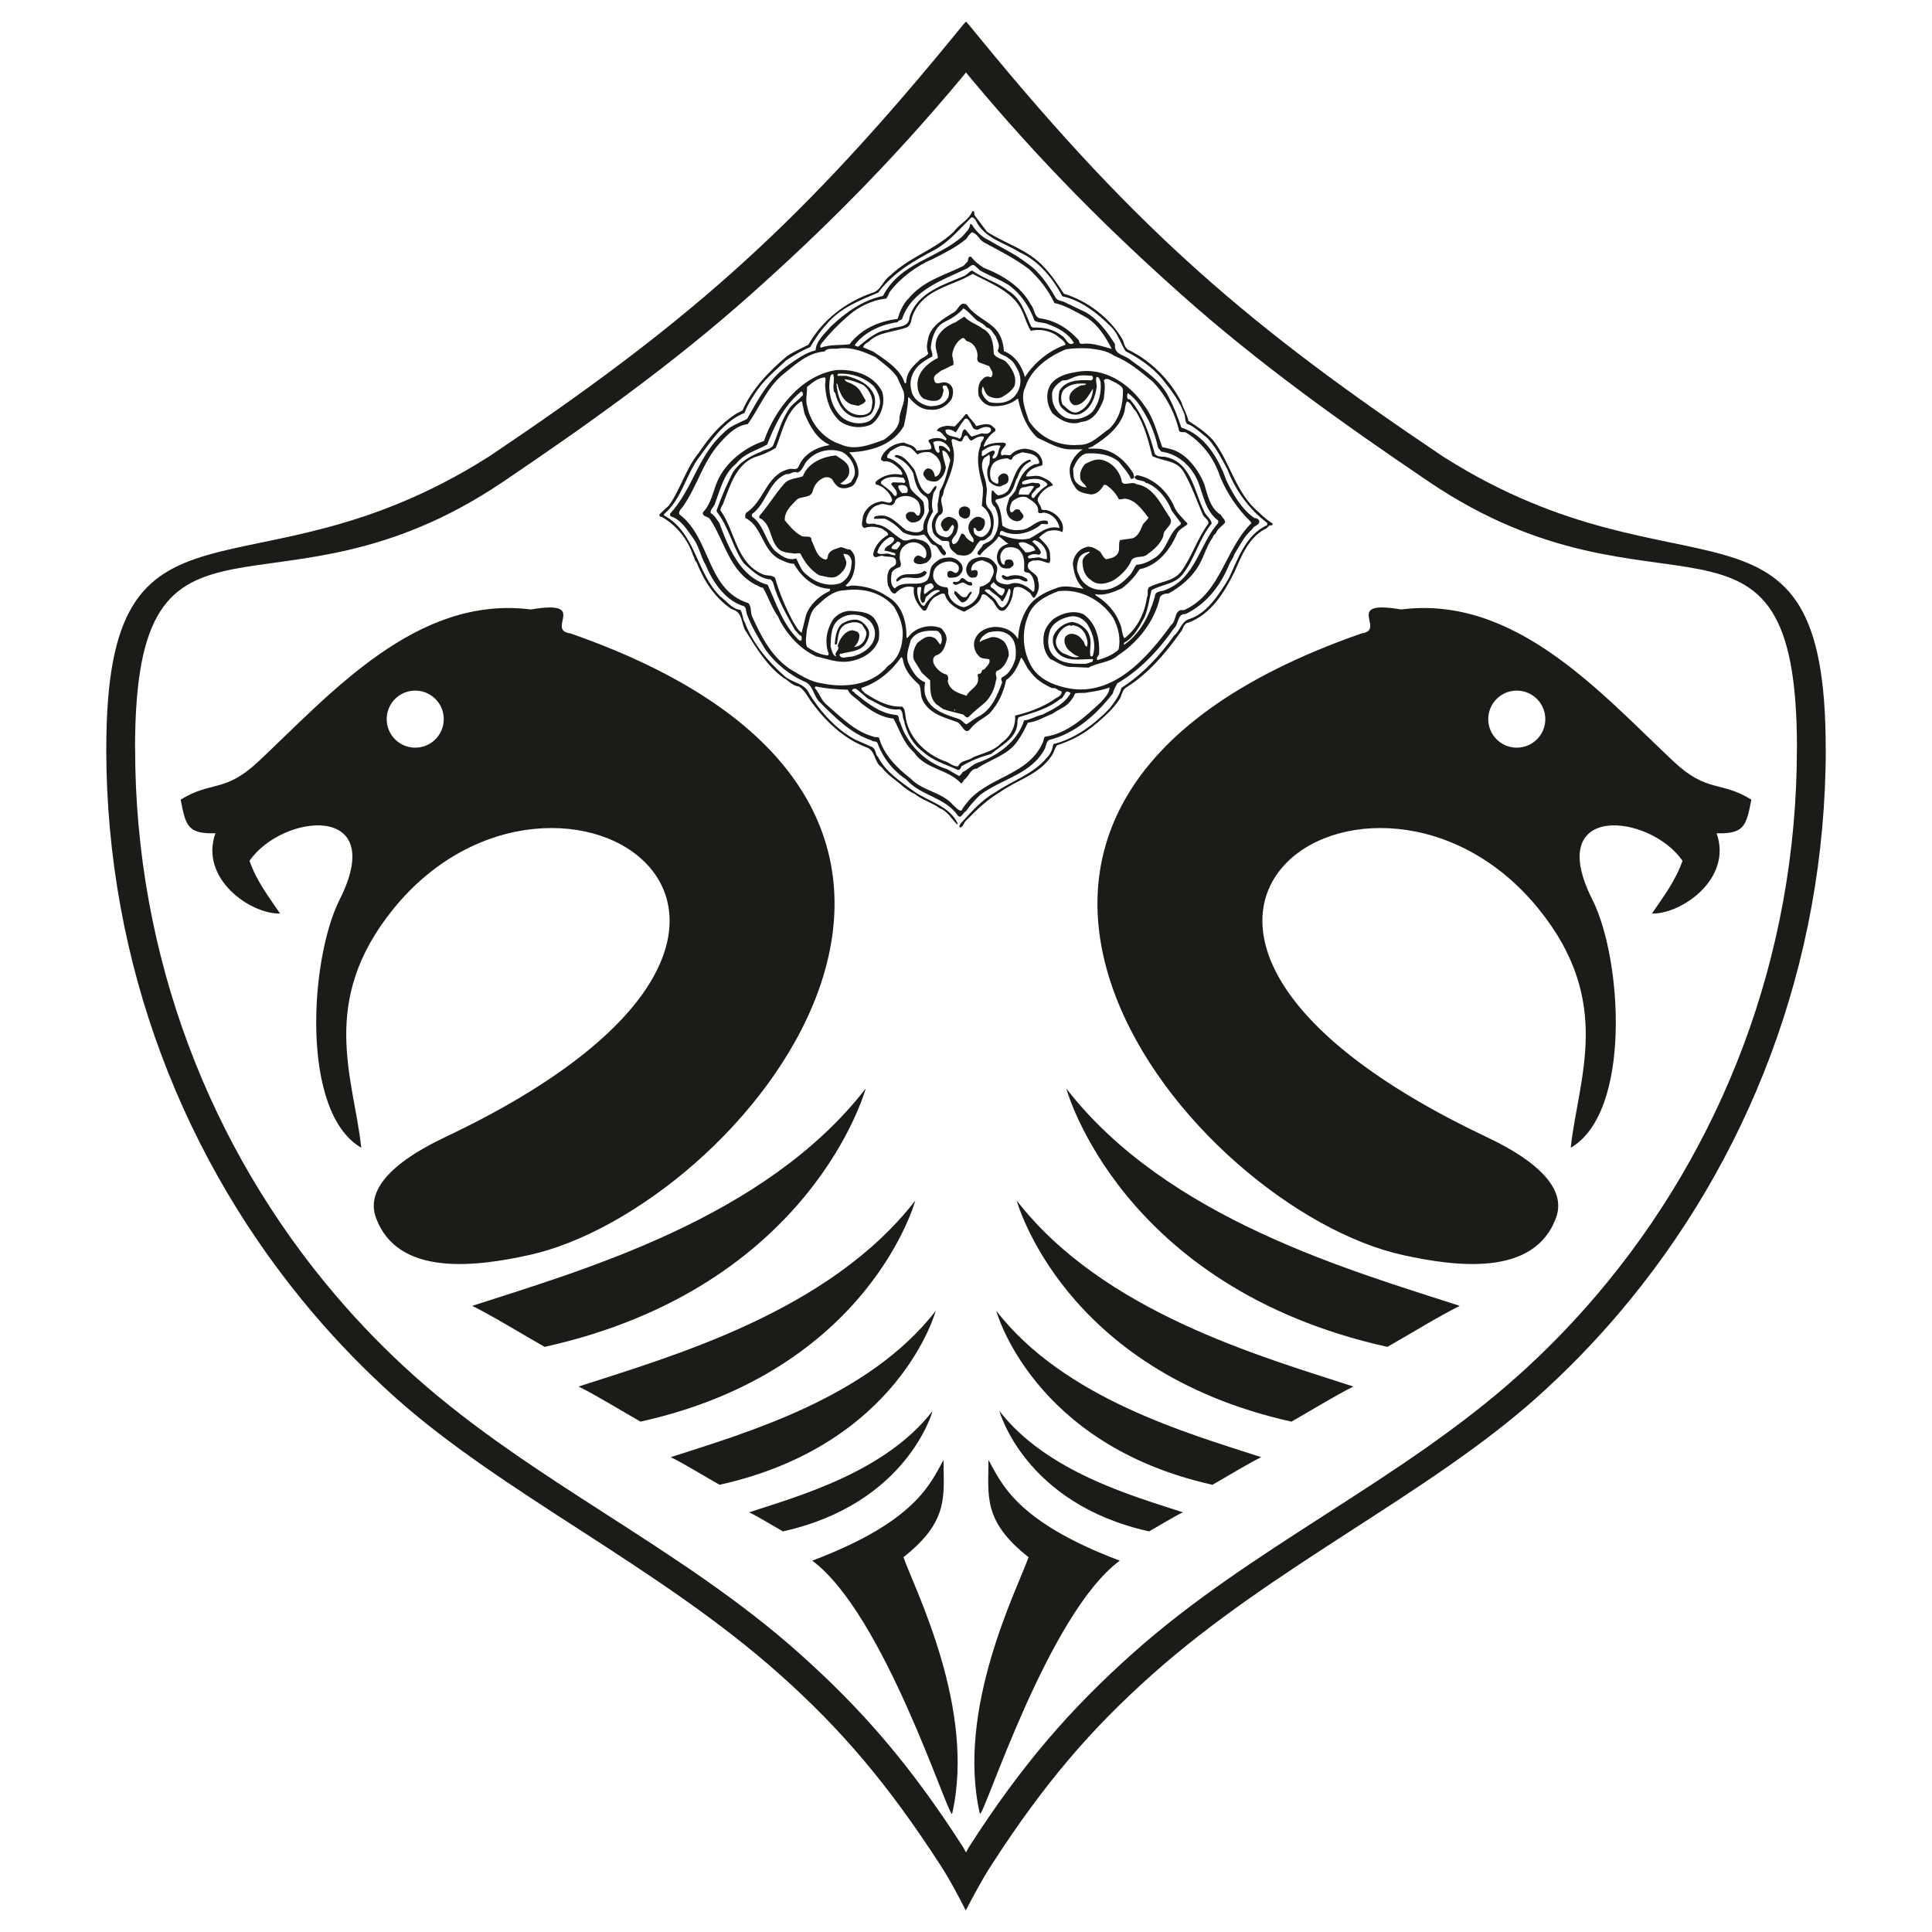 <?xml version="1.0" encoding="UTF-8"?>
<!DOCTYPE svg PUBLIC "-//W3C//DTD SVG 1.1//EN" "http://www.w3.org/Graphics/SVG/1.1/DTD/svg11.dtd">
<!-- Creator: CorelDRAW 2017 -->
<svg xmlns="http://www.w3.org/2000/svg" xml:space="preserve" width="26.594mm" height="26.594mm" version="1.1" style="shape-rendering:geometricPrecision; text-rendering:geometricPrecision; image-rendering:optimizeQuality; fill-rule:evenodd; clip-rule:evenodd"
viewBox="0 0 2824.6 2824.6"
 xmlns:xlink="http://www.w3.org/1999/xlink">
 <defs>
  <style type="text/css">
   <![CDATA[
    .fil0 {fill:none}
    .fil1 {fill:#1C1B17}
   ]]>
  </style>
 </defs>
 <g id="Livello_x0020_1">
  <rect class="fil0" x="31.55" y="31.55" width="2761.51" height="2761.52"/>
  <g id="_2102256791552">
   <path class="fil1" d="M1412.32 31.55l-3.76 4.09 -20.08 24.49c-115.2,140.25 -213.72,245.24 -318.41,338.55 -104.69,93.25 -215.43,174.93 -355.04,268.69l-3.04 1.88c-349.13,220.19 -556.55,17.84 -556.57,424.66l-0.08 0 0 0.11c0,316.12 114.34,605.1 303.17,826.84 36.61,42.96 76.14,83.47 118.34,121.34 158.97,142.46 385.98,247.58 563.84,406.44 88.41,78.94 157.04,158.85 234.57,278.8 13.79,21.35 25.14,42.92 36.69,65.64 11.82,-22.51 23.93,-45.38 37.77,-66.74 77.54,-120 145.79,-198.7 234.23,-277.69 177.88,-158.86 404.89,-263.98 563.84,-406.44 42.2,-37.86 81.75,-78.37 118.31,-121.34 188.87,-221.74 303.2,-510.72 303.2,-826.84l0 -0.11 -0.11 0c0,-406.81 -207.43,-204.47 -556.6,-424.66l-2.97 -1.88c-139.64,-93.75 -250.41,-175.43 -355.04,-268.69 -104.73,-93.31 -203.27,-198.3 -318.44,-338.55l-20.12 -24.49 -3.71 -4.09 0 0zm-3.76 2669.78c-77.71,-121.24 -148.79,-202.71 -239.87,-284 -174.26,-155.64 -390.7,-251.29 -563.81,-406.44 -40.53,-36.31 -78.78,-75.56 -114.39,-117.34 -182.54,-214.3 -292.94,-493.79 -292.94,-799.52l0 -0.11 -0.11 0c0,-405.53 202.13,-162.65 537.75,-389.37 125.56,-84.84 249,-172.88 362.85,-274.4 100.14,-89.23 201.94,-189.01 310.51,-319.59l3.76 -4.73 3.71 4.73c108.58,130.59 210.41,230.36 310.53,319.59 113.83,101.52 237.3,189.56 362.85,274.4 335.62,226.72 537.76,-16.15 537.76,389.37l-0.08 0 0 0.11c0,305.73 -110.44,585.22 -292.94,799.52 -35.63,41.78 -73.86,81.03 -114.39,117.34 -173.09,155.16 -389.58,250.8 -563.86,406.44 -91.05,81.3 -162.18,162.76 -239.87,284l-3.71 6.99 -3.76 -6.99 0 0z"/>
   <path class="fil1" d="M1395.93 1038.68l0 0.51c-1,0 -1,-2.26 0,-2.26 0.5,0 0.5,1.75 0,1.75l0 0zm-126.96 -17.15c14.87,6.55 28.46,18.17 46.61,15.4 5.29,3.27 3.28,11.6 6.04,16.39 3.77,18.16 12.6,34.56 27.7,45.66 14.86,13.63 34.01,18.67 51.14,26.75 3.27,0 4.28,-2.78 5.29,-5.57 13.85,-8.07 27.96,-13.62 43.32,-17.91 14.86,-12.61 35.52,-21.94 38.29,-42.89 0.5,-3.78 -0.5,-8.06 2.26,-10.84 20.66,-6.56 42.57,-12.11 60.2,-26.49 7.05,-1.01 6.04,-16.9 15.37,-8.58 -8.83,15.9 -25.69,23.47 -41.06,31.29 -9.31,2.02 -17.63,7.56 -26.95,8.57 -9.33,30.28 -37.78,50.97 -65.75,61.06 -9.31,2.52 -15.87,10.84 -24.43,14.64 -0.76,2.77 -2.78,3.27 -4.04,5.53 -6.55,-2.26 -12.6,-7.56 -19.14,-10.33 -31.24,-9.34 -58.45,-37.33 -67.76,-68.11 -3.27,-3.29 0,-9.85 -6.04,-10.85 -24.18,-2.26 -42.06,-17.66 -60.2,-31.79 -0.51,-2.77 -5.53,-2.27 -3.78,-5.03 2.77,-2.78 6.04,-1.52 8.06,0.5l14.86 12.61zm-29.46 -13.11c3.27,8.32 13.1,12.61 19.65,19.66 13.6,10.6 28.96,20.95 47.11,22.46 9.31,16.64 14.11,35.33 29.97,49.45 17.12,25.23 48.86,23.71 69.01,45.41 2.27,-0.5 2.77,-4.29 5.05,-5.8 7.05,-5.55 8.06,-15.39 17.88,-15.9 19.9,-13.87 45.6,-19.42 59.7,-40.61 6.04,-8.34 10.59,-17.66 14.87,-26.5 13.58,-1.51 24.17,-8.57 36.02,-13.12 4.54,-3.28 10.07,-6.05 14.86,-8.84 8.32,-4.79 14.35,-11.85 18.13,-20.68 6.05,-1.76 13.1,0 19.15,-1.76 10.32,-1.52 21.41,-3.28 31.24,-7.06 0,8.32 -7.06,14.88 -12.09,20.93 -24.18,22.45 -49.38,46.43 -82.12,50.96 -2.77,2.02 -1.76,6.56 -3.78,9.34 -20.4,45.42 -74.05,48.69 -105.79,81.74 -4.29,5.29 -9.82,10.85 -12.6,16.9 -4.28,1.02 -8.57,-5.06 -12.09,-7.82 -16.89,-19.68 -44.34,-20.18 -62.22,-38.85 -19.89,-15.39 -39.54,-35.06 -46.1,-59.29 -2.77,-2.52 -5.54,-0.51 -8.06,-2.02 -26.95,-7.06 -47.11,-28.01 -67.51,-45.66 -9.31,-7.06 -11.33,-17.41 -18.64,-25.74l1.26 -2.03c16.37,3.29 30.48,4.3 47.11,4.81l0 0zm80.86 -42.15c2.77,14.14 12.59,25.24 23.66,35.08 2.78,6.55 1.52,13.11 3.78,19.67 8.32,21.44 31.25,27.5 49.88,34.06 8.56,1.01 12.6,22.95 21.91,9.34 7.06,-8.84 17.89,-13.88 26.7,-20.95 13.11,-14.13 20.91,-30.77 24.69,-49.2 11.58,-7.82 17.37,-20.44 21.9,-33.05 5.55,6.05 7.05,13.88 12.6,19.68 8.82,12.62 20.16,19.43 32.76,25.24 5.53,-1.52 8.82,4.03 13.84,4.54 1.01,7.56 -8.31,8.84 -12.59,13.12 -17.13,10.84 -35.77,17.66 -55.42,22.45 1.01,15.9 -6.54,30.28 -19.64,39.62 -11.59,12.61 -27.46,15.12 -41.57,21.19 -6.54,5.54 -18.13,4.04 -21.91,13.11 -7.3,1.26 -13.1,-5.79 -20.4,-7.56 -27.96,-10.35 -54.15,-36.07 -56.91,-67.36 -1.02,-4.54 -0.51,-9.33 -4.79,-12.11 -21.42,0.51 -37.8,-9.34 -54.17,-19.68 -2.26,-2.77 -6.04,-4.54 -5.03,-7.82 23.43,-7.56 43.33,-23.96 57.93,-44.91 1.77,0.5 2.78,3.28 2.78,5.54l0 0zm55.41 -38.33c1.51,4.28 2.01,11.34 -1.26,14.61 -3.26,-4.28 -5.8,-10.33 -12.6,-11.34 -8.06,-2.27 -14.6,4.29 -20.65,8.57 -5.03,7.32 -8.32,18.17 -4.54,25.99l11.08 17.92 12.1 11.1c0,12.61 -0.5,26.23 9.31,35.06 3.78,2.27 6.05,4.79 10.33,7.07 9.31,3.27 19.14,5.03 28.96,7.82 1.76,2.02 5.03,5.8 7.81,3.28 7.55,-7.83 15.87,-14.38 23.92,-20.95 8.83,-8.84 13.86,-20.18 15.87,-32.29 2.78,-5.06 -2.76,-9.34 1.27,-13.88 9.82,-3.28 14.6,-13.63 17.38,-22.45 0.5,-7.57 -2.77,-15.39 -7.05,-20.68 -5.53,-4.55 -12.09,-7.32 -19.14,-6.05 -5.54,2.27 -12.1,3.78 -16.38,7.05 0.5,-6.55 7.55,-11.6 13.1,-14.12 10.33,-2.78 21.41,-2.78 29.97,3.78 10.59,8.83 10.59,22.44 9.33,34.56 -3.27,10.84 -8.82,22.45 -19.65,27.24 -2.76,2.77 0.5,5.05 0,8.33 -7.05,17.65 -14.11,37.34 -32.75,48.19 -6.55,2.77 -12.6,8.33 -19.15,12.11 -4.03,-1 -6.8,-6.56 -11.08,-7.56 -17.39,-6.06 -39.29,-11.61 -47.6,-30.78 -3.27,-6.56 -3.27,-15.39 -1.76,-22.96 -11.84,-4.55 -18.39,-15.39 -23.93,-26.99 -5.53,-12.12 0,-22.96 2.77,-34.57 8.06,-13.62 23.93,-14.63 37.78,-13.62 3.27,0 4.79,3.78 6.55,5.55l0 0zm194.71 -13.38c7.31,1.26 12.09,5.55 15.87,12.11 2.26,5.55 5.03,12.62 2.77,18.67 -4.29,-0.5 -2.77,-7.06 -6.55,-9.34 -3.27,-5.54 -9.31,-8.83 -14.61,-9.34 -4.52,-0.5 -8.82,1.77 -11.08,5.55 -2.26,7.56 1.76,14.88 6.55,19.18 4.52,3.27 8.81,7.82 14.36,8.32 -7.81,3.78 -16.38,-2.27 -24.18,-5.05 -6.04,-3.79 -10.83,-10.35 -9.82,-18.67 2.77,-10.35 9.31,-19.68 20.15,-21.94 2.27,2.26 4.54,-1.01 6.55,0.5l0 0zm21.91 2.77c6.55,12.12 10.08,27.51 5.03,41.89 -1,0 -2.26,1 -3.26,0 -1.77,-10.1 2.26,-18.67 -1.01,-28.76 -3.28,-11.85 -14.37,-19.68 -25.95,-21.19 -11.34,1.51 -22.42,9.34 -27.21,20.68 -2.26,8.83 0.51,17.66 6.05,24.23 13.6,14.12 33.24,9.33 51.37,9.33 1.02,1.01 0.51,3.28 -1,4.29l-9.33 2.78c-15.88,0 -33.5,0.5 -45.59,-10.85 -11.34,-9.85 -10.33,-26.49 -6.05,-39.11 5.55,-11.85 19.15,-17.91 31.75,-19.68 11.09,-0.5 20.9,6.56 25.18,16.4l0 0zm-320.64 -9.34c5.53,6.06 8.81,14.39 7.05,23.22 -2.78,15.89 -20.16,26.23 -34.51,29.01 -6.05,-0.5 -13.61,4.29 -16.89,-2.26 0,-1.52 1.01,-2.78 2.77,-2.27 12.6,-3.27 27.2,-3.27 35.01,-14.13 3.78,-6.05 7.56,-13.62 4.29,-21.44 -3.79,-7.06 -9.31,-12.62 -16.88,-14.13 -8.31,-0.51 -15.87,2.01 -22.42,6.55 -7.81,7.57 -8.82,19.18 -9.81,29.02 0.5,1 2.52,1 3.27,0 2.01,-10.35 1.51,-23.47 13.1,-29.02 7.05,-2.77 16.88,-5.05 23.93,1.01 2.77,5.55 7.8,9.34 5.54,15.9 -1.52,8.33 -8.06,15.39 -16.38,16.39l-1.01 0c4.79,-4.79 8.06,-10.84 7.56,-17.9 -1.01,-5.06 -6.55,-5.55 -10.33,-6.56 -11.08,1.01 -18.64,13.12 -21.4,22.95 4.27,6.05 -6.05,8.84 -2.27,14.89l-0.5 0.5c-4.79,-2.27 -6.04,-9.34 -7.55,-14.88 0.5,-15.39 0.5,-32.8 15.09,-41.13 12.6,-8.33 32,-6.06 42.34,4.28l0 0zm141.29 -35.57c2.53,-2.76 3.28,-6.55 7.06,-7.56l0.5 2.02c-3.78,5.05 -6.55,13.87 -14.36,13.87 -4.78,-3.27 -8.06,-8.83 -11.32,-13.11l1 -4.05c5.54,2.77 9.82,12.62 17.12,8.83l0 0zm63.98 -4.78c-1.76,8.06 -3.78,16.9 -11.59,20.68 -6.54,-1.52 -7.04,-8.83 -11.33,-12.62 -5.03,-5.54 -10.08,-7.56 -14.36,-12.11 1.01,-3.28 4.28,-1.51 6.55,-1.51 5.54,6.05 14.35,9.34 18.14,16.9l1.51 0c4.04,-5.55 6.54,-12.11 8.82,-18.16 3.28,0 2.77,4.55 2.26,6.82l0 0zm-130.22 -8.84c0,7.56 -4.04,15.89 1.5,22.45 5.54,0 3.28,-6.05 6.05,-8.84 5.54,-4.78 11.59,-11.6 19.15,-9.33l0.5 1.25c-8.82,4.3 -17.39,11.86 -22.42,21.19 -2.27,0.51 -4.78,-1 -5.54,-3.27 -3.77,-6.56 -5.79,-14.63 -4.78,-22.95 1.51,-1.02 3.77,-1.77 5.54,-0.51l0 0zm18.39 -1.26c-1.02,4.04 -6.55,5.05 -9.07,7.83 -1.76,1 -2.77,3.28 -5.03,2.77 -1.01,-4.55 0.5,-8.33 1.51,-12.11 2.77,-1.77 5.54,-2.77 8.31,-3.28 2.27,0.51 3.79,3.28 4.29,4.79l0 0zm103.02 3.28c1.77,3.53 -1,7.32 -3.27,10.09 -6.04,-1.25 -9.81,-9.34 -15.87,-12.11 -2.77,-3.28 1.76,-5.54 3.78,-7.83 3.26,5.06 9.33,8.34 15.36,9.85l0 0zm-48.1 -9.85c0.5,1.77 2.02,2.78 1.01,4.55 -4.29,2.02 -8.83,-2.26 -12.6,-3.78 -5.54,-0.76 -10.83,7.06 -15.37,1.01 0,-4.54 5.03,-0.51 6.55,-2.27 4.52,-0.5 4.52,-7.56 9.31,-4.79 3.27,2.53 6.04,6.05 11.09,5.29l0 0zm74.31 -8.57c2.77,2.01 8.32,2.53 7.81,7.06 -5.03,2.77 -9.33,-3.78 -14.86,-3.27 -7.05,-0.51 -18.14,6.04 -22.92,-3.28 1.51,-5.57 5.54,1.5 9.31,0 6.55,-2.78 14.11,-2.28 20.66,-0.51l0 0zm-139.55 -5.06c-1.51,3.79 -5.54,6.06 -9.31,7.06 -9.31,2.28 -17.89,-2.01 -27.2,1.27l-6.8 4.79c-1.52,-0.5 -1.52,-3.28 -0.5,-3.78 10.57,-13.63 28.45,-1.76 40.04,-12.11 1.51,0.5 3.77,1.26 3.77,2.76l0 0zm158.69 -32.79c-4.27,1.51 -9.82,3.78 -14.6,2.78 -3.28,-5.06 -8.31,-7.83 -9.82,-13.38 7.55,-3.78 14.11,1.77 20.16,4.55 2.25,1.52 3.77,3.78 4.27,6.05l0 0zm-196.97 -9.84c-0.51,3.27 -3.28,5.3 -5.03,8.07 -2.53,0.51 -5.8,0.51 -8.06,-1.01 -0.5,-5.05 6.03,-6.05 8.06,-9.85 2.26,0 4.52,0.51 5.03,2.78l0 0zm213.59 14.12l0.51 8.34c-5.03,1.01 -8.32,-2.27 -13.1,-2.27l-12.6 1.51c-1.76,0 -2.77,-2.02 -1.76,-3.27 4.52,-3.28 10.32,-3.78 15.37,-2.02 1.75,-0.51 2.76,-1.76 3.27,-3.28 -2.27,-7.32 -8.32,-11.6 -12.59,-15.9 0.5,-1.26 2.75,-1.76 3.26,-2.26 8.82,2.26 15.87,10.84 17.63,19.16l0 0zm-222.91 -20.17c-1.52,8.57 -13.62,8.07 -14.12,16.39 4.79,0.51 10.33,2.28 15.11,3.78 0.75,0.52 0.75,1.77 0.75,2.78 -4.03,1.01 -7.81,-2.26 -12.1,-2.26 -3.77,0 -11.58,2.26 -14.35,-1.52 2.26,-9.34 9.33,-17.66 18.13,-22.45 3.28,-0.75 6.05,0.5 6.56,3.28l0 0zm111.08 -42.89c0,4.29 0.5,9.84 -4.29,11.6 -3.26,2.03 -7.04,0 -10.32,-2.27 -2.77,-3.27 -2.77,-8.83 0,-12.1 4.28,-4.3 12.6,-3.28 14.61,2.77l0 0zm93.69 -34.56l-8.31 12.1 -14.6 -0.5c1.01,-4.54 1.52,-9.33 6.54,-10.35 5.29,0 10.83,-3.53 16.37,-1.25l0 0zm-185.13 6.05c0.75,5.05 -5.29,2.77 -8.05,3.78 -2.78,-2.77 -6.05,-7.06 -5.55,-10.84 5.55,-2.27 14.36,-1.26 13.61,7.06l0 0zm204.28 -9.84l-0.5 2.26c-7.05,4.29 -14.37,11.35 -18.65,17.91 -1,0.76 -2.75,0.76 -3.27,-0.51 -2.76,-4.78 3.78,-8.06 6.05,-12.1 1.5,-2.03 6.04,-2.03 6.04,-5.3 -1.26,-5.54 -6.55,-2.26 -9.82,-4.04 -5.54,0 -10.58,3.28 -15.87,2.27 -1.76,-1.01 -0.75,-3.28 0.5,-4.29 10.33,-4.55 27.21,-6.05 35.52,3.79l0 0zm-207.54 -3.79c-0.51,1.52 -1.53,3.79 -3.79,2.02l-14.11 -0.5c-1.26,0.5 -2.76,1.25 -2.76,2.77 3.27,5.03 10.31,10.35 7.55,16.4 -1.02,1.76 -3.27,0.5 -3.78,-0.52 -4.28,-6.54 -12.09,-11.34 -18.14,-16.38 -1,-0.51 -1,-2.78 0,-3.79 8.31,-8.33 22.43,-6.56 32.25,-5.06l2.78 5.06zm13.09 -17.15c5.54,12.1 6.04,28.51 19.89,35.83 6.05,-1.77 6.55,-10.6 12.09,-12.11 1.52,4.28 -2.76,7.56 -4.01,10.84 -2.02,9.84 -3.28,17.65 -0.52,26.99 -5.53,8.84 -10.32,18.68 -8.05,29.53 3.28,9.33 11.33,17.15 20.65,20.42 0,5.31 11.09,9.85 3.78,14.13 -8.56,-3.28 -7.04,-14.13 -16.87,-15.88 -5.54,-3.79 -7.56,-10.85 -13.1,-14.89 -10.33,3.28 -21.42,1.76 -30.74,-3.28 -7.55,-8.07 -15.87,-15.39 -26.2,-19.68 -6.03,-0.5 -10.57,0.5 -15.87,0 -0.5,-3.78 3.27,-3.78 6.05,-4.28 17.38,-3.29 28.46,12.1 41.05,21.19 8.06,2.27 18.64,6.05 25.19,-1.51 -1.77,-10.35 5.29,-18.17 8.06,-27 -2.02,-7.57 2.26,-17.41 -6.55,-21.95 -10.83,-7.06 -14.11,-20.68 -16.37,-32.8 -5.54,-10.84 -14.86,-20.17 -26.96,-24.22 -1,-1.52 1.25,-2.52 2.27,-2.52 11.58,0.51 19.14,12.6 26.19,21.19l0 0zm-105.54 -25.74c10.32,5.54 18.13,17.14 18.64,29.02 0.51,6.05 -3.27,10.59 -5.53,14.88 -4.79,3.28 -10.84,5.55 -15.88,2.27 5.54,-3.28 13.6,-9.34 13.1,-17.66 1.26,-12.12 -11.33,-17.92 -19.64,-23.45 -19.65,2.01 -40.56,10.84 -48.11,30.51 -9.31,3.54 -20.4,2.77 -27.46,11.11 -13.1,14.88 -22.92,31.78 -36.03,46.67 -1.75,4.78 3.28,3.78 4.79,6.05 13.86,11.85 10.58,32.8 25.69,44.4 6.55,3.78 14.36,3.78 21.41,4.8 2.27,0 6.04,-1.52 8.31,0.5 6.05,12.61 15.37,24.23 27.21,31.28 8.82,1.26 19.89,6.55 27.96,0 6.05,-4.29 12.6,-12.11 11.59,-20.18l-4.28 -11.1c2.02,-0.5 4.79,0.75 7.05,1.26 4.29,3.78 6.04,9.34 4.79,14.63 -0.5,11.1 -6.04,21.94 -16.38,27 -17.38,5.54 -35.51,-0.51 -48.6,-12.12 -8.83,-6.04 -11.09,-15.89 -15.87,-24.22 -12.1,4.05 -22.43,-4.29 -31.24,-11.35 -14.36,-15.38 -15.88,-37.83 -33.51,-49.95l0 -3.27c21.91,-15.9 24.18,-48.19 50.38,-58.79 6.05,1.26 10.33,-5.3 16.37,-2.02 8.33,-3.28 8.83,-12.61 14.87,-18.15 13.1,-14.14 32.73,-18.17 50.38,-12.12l0 0zm110.08 3.78c4.78,-3.27 12.59,-4.28 18.64,-3.27 9.31,4.04 15.87,12.11 15.87,22.7 -0.5,5.3 -2.77,11.86 -8.82,13.12 -1.01,-5.05 -2.78,-11.1 -8.82,-12.11 -3.78,-1.01 -6.55,2.77 -8.06,6.05 -1.26,3.79 2.52,7.06 4.78,10.36 4.55,2.26 11.09,3.78 15.87,1.75 7.05,-4.55 11.09,-11.61 12.1,-19.93 -1.52,-7.56 -5.05,-15.89 -5.05,-24.47 6.8,0.5 9.33,8.58 11.59,14.14 -4.28,15.38 -7.05,31.28 -15.36,44.9l-3.28 19.67 0.52 11.11c-6.55,6.55 -10.84,16.4 -8.07,25.74 0.51,7.83 7.55,11.6 13.1,15.89 3.28,2.27 12.6,-2.27 11.59,5.55 0,7.06 7.06,11.61 11.84,15.39 7.81,1.51 15.87,2.77 21.91,-4.54 4.54,-5.31 6.54,-12.63 12.09,-16.41 6.54,1.01 10.32,-4.29 14.87,-8.06 5.53,-12.12 6.55,-27.51 -2.27,-37.85 -9.82,-8.83 -1.01,-22.71 -4.28,-33.55 -0.51,-13.12 -11.59,-28 -3.27,-41.11l7.55 -5.06c1.76,4.05 0.51,10.09 0,14.39 -4.28,7.05 -3.78,17.4 0,25.23 4.54,4.28 9.81,7.56 16.38,7.06 4.03,-2.78 10.57,-2.78 11.59,-8.84 0.5,-3.79 0,-8.57 -4.28,-9.85 -4.55,-1.51 -8.32,1.77 -10.58,5.06 -1.01,2.77 1.75,7.06 -1.01,9.85 -3.78,-1.02 -8.32,-3.28 -9.82,-7.07 -2.27,-7.83 -1.26,-15.9 3.27,-22.46 4.78,-5.53 13.1,-7.31 20.65,-7.82 2.27,0 4.54,3.79 6.81,1.26 2.52,-6.81 9.82,-7.81 15.11,-10.08 9.31,1.75 21.4,1.75 24.68,13.36 1.25,5.81 -6.04,2.52 -8.82,5.3 -15.11,7.32 -21.16,23.21 -25.69,37.34 -2.77,3.78 -5.29,7.56 -8.82,10.33 -2.02,7.83 -6.55,15.4 -3.28,23.21 1.77,6.56 7.82,10.36 13.86,11.35 3.78,0 6.54,-1.51 8.06,-3.78 5.53,-4.79 -2.53,-8.83 -3.77,-13.12 -2.78,-1.01 -6.56,-1.01 -8.07,1.52 -1.75,1.25 -2.77,2.77 -4.52,2.26 -3.78,-4.28 -0.51,-10.35 1.25,-15.39 5.29,-4.78 13.6,-9.33 21.66,-6.56 8.33,5.57 18.14,10.35 16.63,21.45 2.76,3.78 6.04,0.5 9.31,1.01 11.34,1.76 19.65,10.6 21.91,21.44l0 1.01c-17.63,-4.79 -30.22,8.83 -43.82,15.38 -14.86,3.28 -27.97,-0.5 -41.81,-5.28l-1.52 0c0,-2.28 0.51,-7.33 4.28,-5.57 17.63,8.84 39.54,2.78 54.4,-8.32 2.53,-6.06 15.88,3.27 10.83,-6.56 -15.37,-4.29 -24.68,13.63 -40.04,13.12 -9.82,1.26 -17.9,-1 -25.7,-6.05 -1.51,-11.85 -1.51,-25.72 -10.31,-35.57l0.99 -2.78c8.83,-2.01 19.15,-4.28 23.69,-14.13 3.78,-5.54 3.78,-12.1 7.56,-17.66 3.28,-9.84 9.31,-20.17 19.65,-23.96 0,-1.25 -0.51,-2.26 -1.52,-2.76 -20.9,6.55 -22.42,29.52 -31.74,45.41 -3.27,3.78 -7.81,6.04 -12.09,6.54 -6.54,3.28 -12.09,-16.38 -12.09,-1 0,7.06 -1.52,13.63 5.03,18.67 7.05,13.62 7.05,31.28 -2.27,44.4 -3.77,6.05 -9.82,7.07 -15.36,10.36 -1.52,5.54 -8.06,8.32 -8.06,13.62l3.77 2.26c7.05,-11.6 20.66,-15.88 27.2,-28 5.05,2.77 9.33,8.33 14.37,10.6 -5.05,2.02 -11.59,4.28 -14.37,10.33 -3.78,7.06 -3.27,16.4 2.28,22.46 3.26,4.29 9.81,3.78 14.35,3.27 2.02,-2.26 6.04,-3.27 5.29,-6.55 0,-2.78 -2.02,-5.55 -4.28,-6.05 -2.77,0 -4.29,-0.5 -6.54,0.5 -3.28,1.77 -1.01,6.05 -3.28,7.06 -3.27,-1.01 -4.52,-4.79 -5.03,-8.06 -1.52,-7.07 2.26,-13.13 7.31,-16.41 6.54,-2.27 13.09,-1.25 18.37,1.52 10.09,7.82 9.33,20.44 8.83,31.79 1.76,3.27 5.54,1.76 8.31,3.78 6.54,6.04 8.06,16.65 6.54,25.23l-1.75 1.77c-8.57,-8.84 -20.66,-15.39 -32.24,-12.11 -4.29,2.26 -10.33,1 -14.86,-0.51 -16.38,-6.05 1.75,-19.68 -8.57,-29.01 -5.03,-7.83 -12.6,-9.35 -20.91,-9.35 -7.55,1.01 -16.88,3.29 -19.65,12.11 -2.76,5.31 -1.76,11.86 2.77,16.41 3.28,2.77 6.04,1.5 9.84,1 2.76,-2.26 3.27,-6.05 2.26,-8.83 -2.26,-2.77 -5.54,-1.52 -8.32,-0.5 -1.76,-2.27 0,-5.55 1.01,-8.08 3.27,-4.54 8.82,-6.81 14.86,-7.31 6.04,2.77 13.61,4.04 15.37,11.6 3.28,7.06 -2.26,13.12 -4.54,19.18 -4.28,3.78 -8.56,7.06 -14.11,7.56 -2.26,3.28 -0.51,7.83 -2.26,11.11 -3.78,9.84 -12.1,16.89 -21.92,19.17 -10.32,-1.77 -20.66,-9.85 -22.92,-20.95 0.5,-3.28 0.5,-6.05 -1.52,-8.07 -7.81,-0.51 -14.86,-2.77 -18.63,-10.59 -2.77,-4.3 -1.77,-10.87 0,-15.15 4.78,-8.83 14.6,-12.61 24.43,-12.11 4.55,1.01 8.82,2.78 11.09,7.06 1.01,3.79 0,8.33 -3.78,9.84 -4.03,-0.51 -7.31,-5.54 -11.59,-2.01 -1.52,1.5 -1.01,3.78 -1.01,5.8 1.51,4.55 5.29,2.76 8.57,2.76 4.52,0 8.31,-2.01 10.57,-5.29 4.29,-4.54 3.78,-10.59 1.01,-14.88 -5.53,-7.06 -13.1,-10.35 -21.4,-8.84 -8.56,0 -15.12,5.06 -21.16,11.61 -4.54,6.55 -1.77,15.39 -7.82,21.94 -12.59,9.85 -34.5,-1.76 -46.6,11.35 -7.05,-4.28 -5.79,-15.38 -4.78,-21.94 1.51,-5.3 7.05,-7.57 12.09,-9.34 4.28,-4.79 -1.76,-9.84 0,-15.89 -0.5,-5.8 2.01,-11.35 6.54,-15.15 6.04,-5.03 14.12,-6.81 21.41,-3.27 5.29,2.52 10.32,7.06 10.83,13.62 0,3.28 0,7.06 -3.27,8.07 -3.28,-2.52 -7.06,-4.79 -10.83,-3.78 -3.53,2.27 -5.54,6.05 -3.53,9.84 6.04,4.04 12.09,2.27 18.13,0 4.55,-3.78 8.32,-8.07 6.55,-14.13 -0.51,-6.55 -3.27,-13.12 -9.82,-16.4 -3.78,-2.77 -9.31,-2.77 -13.61,-4.04 -6.54,-0.51 -13.84,5.06 -19.64,0.76 -12.6,-7.32 -21.91,-20.44 -37.29,-21.94 -5.03,-3.28 -15.87,3.27 -14.85,-6.06 1.76,-9.34 7.81,-20.44 18.63,-22.45 8.82,-5.05 18.65,6.56 23.43,-4.05 0.75,-4.78 5.54,-7.06 9.31,-8.06 9.33,-2.78 19.9,0.5 25.19,8.06 2.77,5.57 4.54,13.88 0.75,19.44 -4.03,2.02 -5.03,-5.05 -8.82,-5.05 -3.27,-0.51 -6.55,-0.51 -8.83,2.26 -2.24,1.52 -1.74,5.3 -0.5,7.57 2.27,3.28 6.05,6.05 9.84,5.55 5.53,-0.5 10.82,-2.77 13.09,-8.33 5.05,-5.54 2.78,-14.64 1.77,-21.45 -6.55,-9.82 -18.64,-13.62 -20.4,-25.21 -2.02,-12.62 -7.05,-24.48 -17.38,-31.8 -4.54,-3.77 -9.31,-6.55 -14.87,-7.55 -1.75,-4.29 2.78,-7.07 4.28,-9.86 7.31,-3.78 14.87,-11.09 24.17,-6.55 6.56,0.51 10.84,6.55 15.38,11.35l0 0zm121.41 -11.85c-4.28,5.3 -2.03,16.4 -10.83,17.91 -3.27,-4.29 6.04,-8.07 1.01,-11.85 -6.55,0.5 -10.33,5.8 -16.38,8.07 -2.77,-1 0,-4.79 -1.01,-7.07 7.56,-6.04 16.88,-9.82 26.2,-8.32l1.01 1.26zm-74.32 3.78c0.51,1.01 1.01,3.27 0,4.29 -3.78,-3.78 -8.81,-10.35 -15.36,-8.83 -1.75,3.27 3.27,10.09 -1.75,10.09 -5.3,-3.28 -4.79,-10.09 -7.07,-15.39 9.34,-5.06 20.4,1.01 24.18,9.84l0 0zm31.75 -12.1c5.53,-3.28 10.83,-7.58 18.13,-6.06 1.02,5.05 -5.54,7.82 -4.54,12.61 -8.06,19.68 -1.51,42.9 3.28,61.56 0.5,9.08 -1.01,18.42 -1.52,27.25 9.82,6.55 13.61,17.65 13.11,29.01 -1.26,6.56 -5.54,13.38 -11.59,15.9 -3.78,1.25 -7.56,-0.51 -10.32,-2.52 -3.28,-2.28 -3.28,-6.06 -3.28,-9.35 0.5,-1.76 2.26,-0.75 3.28,0 0.5,1.52 1.5,3.78 3.77,3.78 5.54,0.5 7.81,-5.05 9.31,-9.33 0.5,-3.78 0.5,-8.84 -4.28,-9.85 -2.77,-2.27 -7.31,-2.27 -10.58,-0.5 -3.77,2.53 -7.55,5.8 -8.56,10.85 -2.27,7.56 3.27,14.88 7.05,20.17 -0.51,1.77 1.01,4.55 -1.25,5.06 -4.79,-2.28 -9.84,-6.06 -11.84,-10.84 -1.76,-1.27 -2.77,-2.28 -4.54,-1.77 -3.78,5.54 -4.28,14.38 -12.09,15.39 -6.55,-7.06 5.03,-12.12 5.53,-18.68 1.76,-5.03 2.77,-12.1 -1.51,-16.89 -3.27,-2.78 -7.31,-4.55 -11.59,-4.55 -3.78,1.26 -8.32,3.79 -9.82,8.33 -2.26,4.79 1.51,8.07 3.78,12.11 7.05,3.28 8.31,-5.55 12.6,-8.83 4.52,2.77 0.5,7.56 0,11.35 -2.27,3.54 -6.05,8.32 -10.83,6.81 -5.05,-1.26 -11.59,-3.27 -13.11,-9.34 -2.76,-7.82 -0.75,-15.89 4.29,-22.45 12.09,-5.55 -0.51,-18.16 4.28,-27.5 2.77,-3.78 1.77,-8.83 4.03,-12.61 7.56,-19.18 18.4,-41.13 10.83,-63.08 0.51,-2.77 -2.26,-5.54 0,-8.33 5.54,-0.51 8.82,4.55 13.61,3.28 2.77,-2.52 2.77,-9.34 7.81,-8.58 2.02,2.02 3.27,6.56 6.55,7.58l0 0zm2.02 -19.69c0.74,2.77 4.03,3.28 6.8,3.78 5.29,-2.26 11.32,-6.04 17.89,-3.28 2.26,1.02 2.26,3.28 1.76,5.06 -3.28,4.79 -8.33,4.29 -13.11,3.28l-14.86 4.79c-3.78,-2.27 -6.04,-8.07 -10.32,-10.85 -5.54,3.28 -2.27,10.35 -7.31,14.13 -7.05,-4.79 -21.16,-2.26 -20.66,-13.12 4.79,-1.75 10.83,0.51 14.86,3.78 3.78,-4.79 6.55,-11.34 11.34,-16.89 6.04,-10.35 11.08,6.04 13.61,9.33l0 0zm-8.07 -19.17c3.28,6.56 9.82,10.85 13.11,17.42 7.56,-1.53 14.86,-4.81 22.42,-1.01 1.75,2.76 7.04,3.78 5.54,8.32 -7.82,5.3 -13.62,12.62 -16.89,21.19l0.51 1.76c8.06,-5.54 17.88,-6.05 27.96,-6.05 1.51,0.51 4.29,0.51 3.78,3.28 -2.27,4.79 -9.84,8.83 -6.04,15.89 3.77,-2.76 9.31,0 13.1,-1 5.53,-6.56 13.11,-8.84 21.41,-9.35 7.55,1.02 16.37,3.28 21.4,10.35 2.53,3.78 4.79,9.35 3.28,14.14 -9.33,2.27 -20.9,6.05 -23.69,15.89 6.55,1.26 14.87,-2.52 22.42,0.75 6.04,2.78 14.36,6.05 17.13,12.62 -8.82,2.02 -17.13,9.34 -21.41,17.4 -3.78,6.56 4.28,11.11 4.28,17.16 2.77,2.53 6.04,0.51 9.33,2.02 8.31,2.27 15.87,8.33 19.65,15.89 3.27,5.06 3.27,12.12 1.75,15.9 -6.54,-3.78 -15.36,-3.28 -22.41,-1.02 -4.54,2.78 -8.32,5.57 -11.59,8.84 6.04,6.56 14.36,12.62 15.87,22.45 0,5.55 1.76,11.35 -1.01,14.89 -7.05,-0.76 -13.1,-5.54 -20.4,-3.54 -3.27,-1.01 -7.05,1.26 -9.33,2.77 -7.55,13.38 13.86,13.38 13.36,26.49 3.27,8.58 0,18.68 -5.55,25.24 -4.28,-1.26 -3.77,-6.55 -7.81,-8.33 -5.78,-4.29 -13.58,-10.35 -21.66,-6.55 -1.25,3.27 -1.75,8.33 -2.26,12.11 -2.26,7.56 -5.54,15.38 -11.59,20.69 -10.83,4.54 -12.61,-9.85 -19.14,-15.15 -4.29,-2.77 -8.07,-10.09 -14.12,-7.31 -2.77,13.11 -15.36,18.66 -25.69,24.71 -11.59,-4.28 -25.19,-12.61 -28.46,-25.71 -4.54,-2.78 -9.31,2.26 -13.85,3.77 -7.05,4.55 -9.82,12.12 -13.1,19.18 -1.01,1.26 -3.27,1.75 -5.05,0.51 -8.56,-9.35 -15.1,-19.69 -13.09,-33.31 -10.35,-3.78 -20.66,1.51 -27.21,8.84 -6.54,1.01 -7.81,-7.33 -10.58,-11.11 -1.52,-7.06 -2.76,-19.68 4.04,-26.23 3.27,-2.27 8.06,-3.28 7.55,-8.84 0,-10.33 -13.11,-6.05 -19.64,-8.83 -5.05,-1.01 -12.1,6.05 -13.86,-2.02 1.76,-12.11 11.59,-23.22 21.91,-28.5 0,-5.07 -6.04,-6.06 -8.05,-8.84 -8.32,-3.28 -18.15,-4.55 -26.45,-1.26 -6.56,-2.53 -2.53,-10.35 -2.53,-15.9 2.53,-11.34 13.1,-20.68 24.43,-22.45 6.55,-3.28 15.37,6.56 18.64,-2.77 -2.77,-9.84 -12.59,-20.18 -23.43,-22.45 -1.75,-1 -1.25,-3.78 0,-4.79 9.84,-8.83 24.69,-12.62 37.29,-9.34 2.52,-2.27 -0.76,-4.54 -1.26,-6.56 -7.05,-7.31 -15.37,-14.87 -25.18,-13.12 -1.01,-1.25 -4.79,-1.25 -3.78,-4.55 4.28,-13.11 19.65,-22.44 33.5,-22.95 6.54,3.28 15.11,3.28 18.64,11.61l19.65 -1.76c3.78,-2.27 0.5,-5.55 0,-8.33 -1.26,-1.52 -2.78,-2.53 -2.27,-5.3 7.56,-4.04 17.64,-4.04 24.68,0.51 1.52,0 1.52,-2.28 1.01,-3.28 -3.77,-3.28 -7.55,-11.1 -13.61,-10.35 1.01,-5.55 9.34,-6.81 14.86,-7.82l11.34 1.01c5.54,-5.81 11.09,-11.86 15.87,-17.92l2.26 0zm246.35 -4.55c12.6,19.94 18.65,43.41 24.18,65.85 15.1,7.82 35.52,5.55 45.84,22.96 11.59,19.93 19.15,41.87 27.97,62.56 2.26,5.05 8.81,7.07 8.31,13.12 -16.62,22.45 -23.67,47.69 -40.04,70.4 -12.1,15.12 -31.75,14.13 -47.12,22.95 -3.26,4.79 0,9.34 -2.76,14.63 -3.28,23.22 -14.11,45.17 -32.75,59.8 -4.03,-4.79 -3.27,-14.63 -6.54,-21.19 -6.05,-16.65 -19.15,-31.79 -35.02,-41.13 -0.75,-0.75 -1.26,-1.25 -1.26,-2.26 13.85,2.77 26.95,-3.28 38.8,-8.34 10.07,-7.56 19.38,-17.4 25.94,-28 26.7,-5.3 45.34,-29.01 55.17,-52.98 3.27,-5.54 9.81,-8.84 14.86,-12.61 0,-3.28 -3.78,-4.56 -5.54,-7.32 -4.28,-4.8 -9.31,-9.85 -12.59,-15.9 -9.33,-23.46 -29.48,-43.64 -54.67,-48.69 -1.76,0 -3.28,1.01 -4.54,2.77 2.26,6.05 11.09,3.79 15.87,7.57 1.26,2.27 2.27,0.5 4.04,1.76 16.37,7.56 28.45,23.96 34.51,39.86l13.61 18.16 -1.01 2.27c-18.14,12.11 -18.14,35.06 -36.28,47.68 -8.82,5.55 -17.38,10.35 -27.96,10.84 -3.77,4.55 -5.29,10.6 -9.82,15.39 -12.6,13.88 -27.96,23.72 -46.6,20.95 -12.6,-1.77 -23.93,-10.35 -27.7,-21.95 -4.55,-6.56 -2.77,-16.39 0,-23.72 2.51,-5.8 9.06,-8.57 15.1,-9.82l0.76 1.25c-5.05,2.77 -10.09,7.06 -10.59,13.12 0,10.85 3.28,21.44 12.6,27.25 9.82,8.83 24.18,5.05 34.01,-0.52 9.81,-6.55 20.9,-17.4 25.18,-29.01 6.54,-7.06 14.86,-2.27 22.42,-7.56 9.82,-7.32 20.39,-15.9 24.17,-28.01 -0.5,-9.84 15.37,-14.88 9.82,-25.74 -13.1,-18.67 -23.67,-45.66 -49.37,-49.44 -7.05,-5.55 -21.4,6.05 -21.92,-7.06 -3.77,-13.13 -13.6,-24.22 -26.69,-28 -9.81,-3.28 -18.63,1.75 -26.45,5.54 -4.79,5.54 -8.05,12.61 -7.05,19.17 -0.51,6.56 6.55,9.34 9.31,14.88 -4.79,0.5 -9.82,-2.26 -13.61,-5.54 -6.54,-5.54 -5.53,-14.39 -6.04,-21.95 3.78,-8.83 8.83,-19.16 19.15,-21.95 16.37,-1 34.51,1.02 47.6,12.12 5.54,7.57 13.61,15.39 17.64,24.73 2,1.01 4.28,-0.76 4.78,-2.27l-1.01 -5.06c-12.09,-20.17 -32.24,-37.33 -56.43,-36.58 -3.77,0 -6.53,0 -9.81,0 0.5,-2.26 5.54,-1.76 7.56,-4.03 19.14,-11.86 39.04,-27.76 45.59,-50.21 1.01,-5.06 1.01,-11.11 3.78,-14.89 6.04,2.27 7.54,9.84 12.59,14.13l0 0zm-484.37 3.28c7.55,18.17 17.38,36.85 36.02,45.67l0 1c-18.14,2.78 -36.77,12.63 -44.33,30.78 -2.77,7.06 -9.33,2.27 -14.86,4.29 -32.75,8.33 -35.02,46.17 -61.71,63.58 -1.76,1.76 -2.27,5.54 -1.27,7.82 24.69,12.11 24.18,47.18 49.88,60.31 6.55,2.77 13.11,6.55 20.91,6.55 10.83,19.17 29.46,36.07 52.38,36.58 1.27,1.26 0,2.77 -0.5,3.53 -14.86,6.56 -28.45,19.69 -34.01,34.32l-6.54 26.49c-6.05,-3.78 -8.56,-10.6 -12.6,-16.4 -10.82,-20.44 -20.15,-41.88 -26.19,-63.82 -4.28,-4.8 -12.1,-2.53 -18.14,-5.3 -39.29,-17.16 -39.79,-62.58 -61.71,-93.35 -0.5,-4.79 4.28,-8.07 4.78,-12.62 9.34,-23.96 18.14,-54.23 44.84,-65.08 11.08,-3.28 21.91,-7.83 31.24,-13.88 9.82,-23.46 13.86,-51.47 36.77,-67.87l1.52 0.51 3.53 16.9zm502.51 9.34c6.54,12.62 11.33,26.49 14.6,41.13l4.54 5.55c25.18,3.28 45.84,22.45 54.67,46.16 7.04,18.42 10.32,40.37 27.45,53.74 2.03,1.01 1.52,3.78 0.51,5.29 -26.95,30.79 -32.25,79.48 -75.57,96.63 -5.54,3.28 -16.38,1.01 -16.38,10.33 -7.81,27.01 -21.4,54.24 -44.83,70.13 -1.25,-0.5 0,-1.51 0,-2.77 14.61,-8.06 22.42,-23.96 29.97,-37.83 5.05,-12.36 6.55,-24.98 9.82,-38.85 15.37,-9.34 35.02,-8.07 47.11,-25.24 16.88,-22.45 22.93,-50.46 41.06,-72.41 -1.01,-7.56 -9.31,-11.85 -11.6,-19.17 -14.09,-28 -18.37,-71.65 -57.42,-78.46 -5.3,0 -10.83,0 -14.12,-4.28 -7.81,-28.52 -17.13,-57.03 -36.27,-79.48 -1.01,-1 -3.77,0.51 -3.77,-1.77 -1.01,-2.52 -0.5,-5.28 0.51,-7.56 13.85,9.34 21.91,24.73 29.72,38.85l0 0zm-504.79 -35.57c-5.54,5.55 -12.6,11.1 -17.63,16.4 -13.1,17.15 -17.89,37.33 -25.69,56.51 -3.78,6.56 -12.09,5.55 -17.39,9.35 -15.37,6.04 -31.73,14.88 -41.81,30.77 -8.56,17.41 -16.89,36.07 -23.43,54.75l0 2.26c18.13,22.96 22.92,51.47 39.3,75.19 11.58,10.33 23.16,22.96 39.54,23.96l3.27 3.78c7.05,25.99 19.65,47.19 32.75,70.9 3.27,2.03 4.55,6.56 8.32,7.57 1.52,1.76 1.52,5.05 0.51,7.06l-2.77 0c-23.93,-22.45 -33.24,-52.99 -46.35,-81.49 -40.55,-11.11 -57.68,-55.51 -70.78,-90.58 -4.28,-5.55 -6.55,-10.84 -12.6,-14.37 -1.01,-5.81 5.54,-9.09 6.54,-14.64 7.82,-20.44 12.6,-42.9 30.74,-57.54 12.1,-15.38 29.97,-19.16 45.34,-27.99 10.59,-27.5 24.18,-56.01 47.6,-75.7 4.03,-5.03 5.05,2.28 4.54,3.79l0 0zm414.36 -16.91c-1.76,3.28 -7.55,1.02 -10.32,3.79 -6.56,2.77 -14.36,8.83 -14.36,16.4 -0.51,5.05 2.77,8.83 6.55,11.1 14.35,1.01 21.4,-14.38 27.96,-24.23 0,14.9 -9.82,29.52 -22.93,34.57 -9.31,2.27 -14.86,-6.06 -21.91,-11.61 -2.25,-6.55 -2.76,-14.12 1.52,-20.69 8.82,-9.34 21.4,-10.59 33.5,-9.34l0 0zm-325.69 2.03c7.55,6.05 12.6,15.38 13.1,24.73 -1.01,5.03 -0.5,11.6 -4.28,14.88 -5.55,4.79 -13.1,4.79 -20.4,3.27 -20.15,-5.54 -26.19,-26.23 -27.96,-44.91 0.75,-0.5 0.75,0 1.25,0 2.77,11.36 8.06,25.24 20.16,30.03l10.31 2.27c4.04,-1.76 9.34,-3.28 11.08,-7.82 -5.52,-8.08 -8.31,-18.43 -18.12,-22.96 -4.28,-3.27 -10.83,-3.27 -13.1,-8.07 9.82,1.01 19.14,4.29 27.96,8.58l0 0zm335.51 -10.85c0,2.77 -2.27,4.29 -4.78,3.78 -15.87,-1.01 -35.77,0 -44.34,15.39 -1.75,10.35 -2.76,20.95 6.54,27.5 6.56,6.56 17.39,9.85 25.7,5.3 14.6,-7.57 20.15,-23.45 22.42,-39.35 -0.5,-5.05 -1.76,-9.34 -0.5,-13.63 4.27,-0.75 4.78,4.29 6.04,7.07 1.51,15.38 -2.26,31.78 -12.1,43.89 -10.58,9.85 -25.7,13.13 -39.04,8.58 -11.83,-5.8 -20.15,-18.42 -19.64,-31.79 -1.52,-9.84 7.04,-17.92 15.36,-22.96 7.81,1.01 13.61,-4.28 20.91,-6.04 7.04,-2.02 14.6,-1.02 22.41,-0.51l1.01 2.77zm-320.66 12.11c7.05,9.34 12.6,21.95 7.05,33.3 -3.28,6.56 -6.55,13.88 -13.86,18.17 -12.33,5.54 -28.46,3.28 -39.29,-5.55 -16.87,-14.63 -21.91,-41.11 -16.87,-61.31 1,-1 2.01,-2.27 3.77,-1.76 2.77,7.82 -1.01,16.65 1.01,23.72 -1.01,1.52 2.26,2.77 2.26,4.79 3.78,14.88 12.6,31.28 29.98,34.56 7.3,1.26 15.87,-0.51 21.9,-4.79 6.05,-7.31 7.31,-18.16 5.05,-27 -6.54,-17.41 -24.68,-24.72 -41.06,-29.01l-12.59 0c-1.01,-1.51 0.5,-2.78 1.5,-3.28 19.9,-0.5 37.29,5.55 51.14,18.16l0 0zm2.52 -42.38c11.6,9.34 23.69,17.65 31.75,29.26l9.31 20.7c4.03,14.37 -3.78,24.71 -5.79,37.32 1,14.88 -11.09,25.24 -22.68,33.56 -19.65,7.06 -42.57,16.89 -63.98,6.55 -23.92,-7.32 -43.32,-30.27 -48.1,-54.49 -3.28,-9.85 0,-19.69 -0.5,-29.02 7.54,-6.55 16.37,-13.63 26.19,-14.13 2.26,3.78 -0.5,9.33 0.5,14.13 1.25,18.67 7.04,36.83 21.41,49.95 12.6,9.33 32.25,11.6 46.6,4.29 13.61,-10.85 20.16,-30.03 15.37,-47.18 -12.1,-24.47 -41.06,-33.81 -68.01,-31.79 -51.4,8.33 -89.17,57.77 -105.04,103.7 -27.45,8.83 -55.42,30.78 -67.5,57.51 -7.06,15.9 -9.07,33.55 -21.67,46.67 -1.26,6.56 7.05,5.55 10.32,9.84 21.92,33.05 27.96,75.7 66.75,96.13 3.78,1.01 6.54,4.29 10.83,4.29 7.81,13.62 12.6,29.01 21.91,42.12 10.59,23.72 31.74,47.68 55.92,58.28 14.86,3.28 29.47,9.34 46.1,7.56 19.14,-2.26 39.3,-13.11 45.33,-32.29 1.01,-9.34 1.01,-18.67 -4.28,-27 -6.54,-12.61 -20.9,-13.63 -34,-14.64 -11.08,-1.24 -20.41,3.29 -27.97,11.36 -9.82,14.89 -13.61,33.55 -7.05,50.96 0,4.54 -4.52,1.76 -6.55,1.76 -9.31,-1.76 -17.63,-6.56 -25.17,-11.61 -3.28,-8.57 -0.52,-17.4 0,-26.22 3.27,-10.85 3.77,-22.96 12.09,-31.79 12.6,-11.61 25.18,-24.23 42.57,-24.73 26.95,-3.78 54.65,2.77 72.8,24.22 7.81,13.62 14.35,29.01 12.09,45.92 -1.01,16.64 -7.81,31.28 -21.41,40.62 -22.92,28.01 -62.97,32.3 -96.23,25.23 -17.62,-2.26 -32.49,-12.61 -47.6,-21.44 -27.96,-19.67 -41.81,-48.69 -54.91,-77.2 -2.02,-6.06 -0.51,-14.38 -5.29,-18.67 -61.45,-19.67 -53.65,-93.85 -100.75,-129.92 -1.76,-5.05 4.28,-8.83 6.54,-13.13 19.65,-28.5 27.97,-63.06 51.9,-90.06 11.09,-12.62 24.68,-26.73 41.57,-28.51 17.62,-24.47 28.45,-54.74 53.14,-73.92 17.64,-14.38 35.51,-30.77 59.2,-32.3 4.77,-6.55 14.86,-2.77 21.4,-4.54 20.15,-2.02 36.03,5.05 52.89,12.62l0 0zm348.87 -2.02c21.41,8.57 38.29,22.95 56.42,37.84 19.15,19.67 32.76,45.92 38.8,72.41 2.77,2.53 6.54,1.01 9.82,2.01 23.67,14.39 41.55,38.35 49.87,64.09 9.82,24.22 25.69,47.93 44.83,66.35l1.02 2.27c-39.3,38.85 -44.33,102.69 -98.5,127.16 -14.6,-2.53 -10.32,15.38 -18.63,21.43 -36.53,50.46 -88.67,109.24 -157.68,91.08 -17.39,-4.29 -35.52,-12.62 -45.85,-29.02 -13.1,-21.43 -15.87,-50.45 -6.03,-74.17 6.55,-20.18 26.19,-30.02 44.33,-37.09 31.73,-4.04 62.97,12.62 80.35,38.86 7.3,13.62 11.58,30.02 7.81,46.66 -8.31,7.57 -19.15,11.86 -30.23,15.15 -2.01,0 -1.51,-3.79 -0.51,-4.8l2.28 -3.27c1.5,-22.45 -3.78,-44.91 -22.43,-58.78 -13.85,-6.56 -31.74,-2.02 -43.82,6.55 -7.56,6.55 -14.36,15.89 -14.86,26.49 -1.02,11.34 1.25,23.46 9.81,32.29 9.82,4.29 20.4,12.62 32.49,11.61l23.43 1.01c13.61,-7.83 31.24,-7.06 43.32,-18.16 28.96,-18.67 53.65,-49.96 61.21,-85.02 2.27,-4.28 8.32,-5.29 12.6,-5.29 15.87,-8.84 30.23,-20.45 40.55,-35.33 10.32,-14.63 13.61,-32.29 24.18,-46.92 0,-3.27 4.78,-4.55 5.29,-7.82 2.77,-5.55 8.82,-8.84 12.59,-13.63 0,-5.06 -4.28,-6.56 -6.03,-11.1 -15.87,-9.34 -19.65,-29.03 -24.44,-44.91 -8.31,-20.69 -25.95,-45.42 -49.37,-51.47l-12.1 -2.77c-7.55,-20.18 -12.09,-42.13 -26.19,-60.81 -21.92,-32.29 -59.19,-57.01 -99.74,-48.94 -13.11,2.27 -27.2,5.55 -36.53,17.15 -8.82,13.12 -6.55,30.03 1.52,42.64 10.57,10.35 27.45,19.18 42.32,13.11 18.39,-1 27.7,-18.65 33.24,-33.79 0.51,-8.34 2.77,-18.17 0,-27.01 4.54,-5.54 11.59,1.77 17.12,3.29 4.29,3.27 11.84,5.54 10.83,13.12 0,19.93 -5.03,39.61 -19.64,54.24 -14.36,9.33 -26.46,24.21 -44.33,23.71 -30.23,2.77 -58.19,-11.1 -73.56,-35.06 -4.78,-15.39 -13.58,-34.06 -4.78,-50.46 8.31,-25.74 34.51,-44.4 59.19,-54.24 11.34,-1.76 22.42,-1.76 33.75,-1.26 13.36,1.76 25.95,3.28 36.27,10.6l0 0zm-214.1 -20.93c8.31,2.26 13.1,9.84 14.36,17.66 1.01,5.29 -2.26,9.84 2.52,13.11l14.86 5.55c1.76,4.79 7.05,9.08 3.78,14.64 -1.51,3.27 -3.78,0 -6.55,0.5 -4.27,0 -7.05,4.04 -10.32,7.32 -3.27,6.55 -3.78,14.14 -2.26,21.19 3.78,8.33 12.09,15.39 21.91,14.89 13.1,0 24.68,-2.78 34.51,-10.84l1 0c4.54,21.18 12.1,42.11 28.46,57 14.87,6.56 29.23,15.89 46.1,16.91l20.15 0c-7.55,4.29 -14.6,13.11 -17.88,21.95 -3.27,10.33 -0.5,23.45 6.03,32.29 4.29,8.83 14.12,9.84 22.94,11.6 9.31,0.5 15.36,-6.56 19.64,-13.87l3.27 0c7.82,5.54 14.36,12.11 18.64,20.93 3.27,1.01 7.05,-1.51 11.09,-0.5 14.6,2.77 23.43,16.4 32.25,27.5 -2.27,4.29 -7.06,7.06 -8.82,11.35 -2.78,7.06 -6.56,15.89 -14.12,18.66l-18.63 2.78c-2.78,5.54 0,12.61 -2.78,18.66 -3.27,6.56 -11.08,8.07 -17.63,9.35 -4.28,-2.28 -6.04,-7.83 -8.82,-11.1 -5.79,-3.79 -13.6,-9.85 -21.91,-6.06 -9.82,2.78 -17.39,13.37 -17.89,23.72 1.52,13.11 4.79,26.73 15.87,36.58 -13.11,-1.51 -27.46,-6.56 -41.05,-0.51 -15.87,5.55 -32.25,13.88 -41.57,29.27 -8.31,13.63 -12.59,28.5 -13.35,44.91 -7.04,-12.62 -21.66,-19.17 -37.03,-17.66 -12.08,1.25 -23.67,8.33 -26.95,20.95 -1.52,8.06 1.25,16.9 8.31,22.95 3.78,2.77 9.33,1.77 13.61,3.28 2.27,5.55 -3.78,10.33 -7.55,14.88 -5.05,-0.51 -2.27,7.06 -7.81,6.05 -3.28,2.03 -0.51,4.79 -1.01,7.06 1.01,12.12 -12.6,15.9 -16.89,25.23 -11.08,-3.78 -24.68,-7.06 -27.46,-21.44 1.01,-3.27 1.52,-9.84 -4.28,-10.33 -6.8,-2.27 -14.35,-9.85 -16.61,-16.4 -1.01,-4.55 -0.52,-9.34 4.52,-11.1 9.84,-3.28 12.6,-13.12 14.61,-21.95 0.74,-7.06 -3.28,-12.61 -7.56,-17.4 -14.86,-6.56 -34,-2.28 -44.83,8.57l-5.03 5.54 -1.02 -0.5c0,-22.95 -6.03,-48.18 -28.46,-60.3 -14.85,-10.35 -32.24,-15.39 -50.88,-15.89 -3.27,0 -7.81,2.77 -9.81,0 11.33,-9.34 15.11,-24.73 13.6,-40.12 -0.51,-4.79 -3.27,-9.33 -7.05,-12.61 -5.54,0.5 -8.82,-3.28 -13.86,-3.28 -7.04,2.77 -16.87,3.78 -18.64,13.12 0,2.26 -1,4.55 -3.26,5.05 -13.61,-3.28 -15.11,-18.16 -20.67,-28.01 0.51,-9.34 -10.31,-3.28 -15.36,-7.06 -9.82,-5.54 -15.87,-13.12 -23.67,-22.45 -0.5,-13.12 9.33,-21.44 17.13,-29.77 7.05,-6.55 21.4,-1.51 23.93,-13.62 2.26,-8.84 8.81,-16.4 17.13,-19.18 4.27,-1.01 8.82,0 11.58,3.29 1.51,3.78 4.28,6.55 7.56,9.84 6.54,4.54 15.36,2.77 21.91,-1.01 4.28,-3.28 5.53,-8.83 8.05,-13.88 2.27,-13.62 -4.27,-24.98 -13.1,-35.06 30.73,-1.01 64.24,-10.36 80.11,-38.85 2.53,-13.13 6.04,-28.51 6.04,-41.13l1.01 -0.5c7.56,8.82 17.38,18.15 30.74,18.15 13.09,1.52 24.43,-4.54 31.74,-15.38 2.01,-5.06 3.27,-11.6 1,-17.15 -1.76,-3.28 -5.03,-6.56 -9.31,-7.06 -5.54,-2.28 -14.87,5.54 -16.88,-3.29 -2.77,-7.56 6.04,-10.33 9.82,-14.13 6.54,-2.27 11.33,-6.05 17.89,-8.32 1.26,-5.06 -1.52,-10.35 -1.52,-15.9 1.52,-9.33 6.55,-18.66 14.87,-23.46 4.28,-0.75 3.78,4.29 7.55,4.8l0 0zm14.36 -30.03c4.78,2.02 9.82,5.3 13.6,9.84 6.55,1.01 8.82,8.07 13.11,12.62 2.26,6.56 7.56,14.13 2.77,21.19 3.27,6.81 10.82,6.05 15.87,11.11 6.04,3.28 9.81,9.31 13.1,15.88 6.54,11.61 6.04,26.75 -2.27,37.35 -8.56,12.1 -25.19,14.12 -38.79,10.84 -5.54,-3.79 -9.82,-8.84 -10.83,-14.89 0,-2.53 0,-5.81 1.52,-8.07 2.27,4.79 3.26,10.84 8.31,14.13 5.54,2.77 12.6,4.55 19.15,1.77 7.05,-4.29 14.11,-8.33 18.63,-16.41 4.29,-13.12 -3.77,-26.48 -12.59,-35.83 -5.54,-4.28 -14.37,-4.78 -17.63,-11.35 -0.51,-13.87 -2.02,-29.76 -16.38,-36.83 -8.32,-6.55 -18.64,-8.83 -26.7,-17.4 -4.03,2.77 -8.82,5.29 -12.6,8.07 -13.85,5.54 -27.46,15.39 -29.22,31.28 -1,6.56 2.77,14.39 3.29,20.95 -14.13,7.05 -29.48,19.67 -29.98,37.83 0,7.57 1.51,16.91 9.33,21.96 7.04,2.52 16.87,5.29 23.42,0.5 3.77,-3.28 4.54,-8.34 5.54,-13.13 -0.5,-2.27 -2.27,-4.03 -1.01,-6.05 1.51,-1.25 6.03,-1.25 6.03,1.52 3.28,4.54 3.78,11.11 1.01,16.39 -5.53,9.35 -15.87,11.62 -26.18,11.62 -12.1,-1.52 -24.69,-10.35 -26.96,-22.96 -3.78,-13.88 1.01,-26.49 10.32,-36.32 6.04,-5.3 12.6,-9.85 19.9,-13.13 2.02,-4.29 -2.27,-9.33 -1.77,-14.64 1.77,-14.38 6.55,-29.75 20.4,-36.31 9.84,-4.8 19.65,-10.85 27.21,-19.69 7.05,3.79 13.61,12.63 20.4,18.17l0 0zm67.24 -10.09c3.28,8.33 6.05,17.15 10.84,24.73 13.34,-3.29 27.96,0 38.28,7.05 4.54,4.55 11.59,7.33 12.6,13.37 -23.93,8.08 -45.34,25.74 -59.44,47.18 -4.55,-16.64 -14.87,-31.79 -30.74,-37.84 -1.01,-13.87 -5.03,-26.49 -15.87,-35.81 -12.59,-10.85 -28.46,-17.42 -38.29,-31.8 -9.82,-6.55 -12.09,6.56 -18.63,10.61 -15.37,9.33 -35.52,20.69 -38.3,40.35 -1.76,6.56 -2.26,13.88 0.5,19.95 -3.27,6.05 -11.08,6.05 -14.85,11.84 -9.82,8.33 -17.39,18.16 -17.39,30.79 -0.74,1.25 -2.26,1.25 -2.26,0.5 -6.55,-20.69 -28.46,-33.81 -46.1,-45.93l-14.61 -6.05c1.02,-5.54 7.05,-6.55 10.32,-10.33 14.87,-12.62 36.03,-12.11 54.17,-19.18 7.05,-4.54 5.53,-13.37 8.82,-19.42 16.37,-37.09 56.92,-40.37 86.9,-58.54 27.46,14.9 61.45,26.25 74.04,58.54l0 0zm-63.47 -63.58c13.61,7.83 28.97,13.11 42.07,21.44 17.63,12.61 30.73,32.3 37.78,52.22 5.54,3.27 14.36,2.02 20.4,5.3 14.12,5.03 28.97,13.12 37.04,26.99 -8.57,6.55 -11.34,-7.82 -17.9,-10.6 -12.09,-9.84 -27.46,-12.36 -42.3,-11.85l-2.03 -1.25c-8.81,-18.67 -14.35,-41.64 -34.51,-52.99 -15.86,-12.62 -35.76,-17.16 -52.13,-29.26 -3.78,1.76 -7.06,5.54 -10.83,7.83 -30.23,13.11 -69.02,23.96 -80.6,60.3 -0.51,17.4 -20.16,12.61 -31.24,18.66 -16.88,1.52 -30.47,14.13 -43.83,24.72 -2.01,-0.75 -4.78,-0.75 -4.78,-2.77 14.12,-18.66 38.29,-29.76 62.47,-33.04 1,-3.29 4.78,-2.02 6.55,-4.79 14.09,-42.39 60.2,-57.01 95.71,-74.18 3.27,-2.02 7.05,-7.06 11.08,-3.27l7.05 6.55zm5.54 -41.13c22.41,12.11 44.83,23.21 65.99,39.1 15.37,14.13 28.72,31.29 37.29,49.71 15.87,3.28 29.71,12.12 43.31,19.18 19.15,10.08 31.24,29.77 40.56,47.93 -12.6,-3.29 -25.69,-8.33 -40.05,-7.83 -2.27,0.51 -5.54,1.01 -7.04,-1.01l-1.01 -3.78c-14.87,-16.65 -33.51,-28.51 -54.92,-31.79 -10.83,-0.76 -9.31,-13.87 -15.36,-20.44 -14.12,-26.74 -42.07,-43.4 -68.77,-53.73 -6.8,-4.3 -13.85,-9.84 -18.64,-16.4 -6.04,-0.5 -2.77,6.05 -6.04,8.32l-5.03 5.31c-27.97,13.87 -58.44,21.44 -79.85,47.17 -8.82,8.84 -13.1,19.68 -16.37,30.28 -27.47,3.27 -53.15,14.63 -70.29,37.08 -14.09,1.77 -28.46,0 -42.06,5.06 -1.51,-1.53 -0.5,-3.79 0.51,-5.55 13.86,-17.41 29.72,-33.31 47.11,-47.18 14.35,-10.35 31.24,-17.41 48.11,-19.18 2.76,-3.28 3.27,-7.56 6.03,-10.84 15.87,-20.44 39.04,-37.33 62.46,-47.17 16.38,-8.33 34.01,-16.91 48.87,-29.52 2.02,-4.05 4.79,-6.55 7.56,-9.35 8.32,1.52 10.33,10.36 17.63,14.64l0 0zm-17.63 -26.23c6.05,9.84 14.86,18.67 24.68,22.95 19.15,11.61 38.29,19.94 56.42,34.06 18.64,12.61 31.24,32.3 42.07,50.96 3.78,4.55 9.82,3.78 14.11,6.56l29.22 13.88c18.65,10.84 32.25,29.51 43.08,46.91 -2.03,16.14 15.36,15.39 23.67,23.73 19.64,14.12 44.33,30.77 55.17,54.23 7.3,13.63 13.1,29.01 18.13,43.89 34.01,10.36 54.67,45.42 65.75,77.21 9.81,19.94 21.91,41.88 41.06,55 3.27,0 6.04,1.51 7.04,4.29 1.02,6.56 -8.31,6.56 -10.32,12.12 -11.59,9.82 -18.64,24.72 -26.45,37.33 -1.01,4.79 -5.3,9.34 -7.05,14.13 -13.1,31.28 -32.75,57.01 -63.47,72.39 -13.11,-0.5 -9.82,14.39 -17.39,20.96 -21.91,31.78 -49.87,61.3 -82.87,80.47 -2.53,5.06 -5.3,9.35 -6.54,14.89 -24.44,31.28 -55.18,58.53 -92.96,67.86 -4.54,2.77 -4.54,7.83 -6.04,12.12 -19.65,38.34 -63.47,44.4 -94.71,68.11 -7.05,6.55 -14.86,15.14 -20.91,23.97 -4.28,1.75 -7.05,11.59 -11.83,6.55 -18.64,-27.25 -54.91,-29.02 -75.57,-52.98 -19.14,-12.62 -34,-31.29 -41.81,-52.72 -1.52,-4.29 -6.55,-1.77 -8.57,-4.29 -30.73,-10.09 -53.65,-33.56 -76.07,-56.02 -8.82,-8.33 -9.33,-22.96 -19.9,-29.01 -23.42,-9.84 -45.33,-27.5 -60.19,-48.94 -9.82,-16.4 -20.16,-33.3 -26.7,-51.47 -1.26,-4.28 -0.5,-11.1 -6.54,-11.61 -26.46,-9.33 -43.33,-35.56 -53.66,-59.79 -7.81,-13.63 -9.33,-27.75 -19.14,-40.36 -8.32,-11.6 -17.13,-25.98 -31.24,-30.28 -1.76,-1 -1.76,-2.77 -1.26,-4.29 33,-35.81 40.05,-83.49 77.33,-117.3 9.81,-10.59 22.92,-14.88 35.01,-20.93 16.38,-29.02 32.25,-59.3 61.21,-79.49 12.09,-8.32 24.68,-17.64 39.04,-20.92 0.51,-13.63 13.11,-23.97 21.92,-34.56 21.91,-20.7 47.09,-38.85 76.57,-44.92 25.18,-48.69 79.34,-54.74 116.12,-87.03 4.78,-6.06 10.82,-10.1 11.33,-18.17l2.26 0.51zm4.28 -13.12l18.14 23.97c27.97,18.16 60.2,25.97 84.39,52.72 10.83,11.61 19.65,25.23 27.94,37.83 34.52,10.35 68.77,36.34 86.4,68.12 1.76,5.3 3.28,12.62 9.31,14.64 32.25,15.89 59.7,43.89 76.08,75.69 2.77,9.33 8.31,17.65 10.33,27.5 12.59,8.07 25.18,16.39 36.27,28.51 25.67,33.29 32.73,77.2 66.74,105.19 6.54,6.56 13.1,12.12 20.16,16.4 0,1.77 -1.02,2.78 -2.03,2.78 -4.03,-1.51 -6.03,5.55 -9.81,5.55 -23.16,12.61 -34.01,39.35 -43.82,62.06 -14.37,29.01 -34.02,62.31 -67.51,74.41 -7.56,1.01 -7.56,10.35 -11.84,14.39 -21.41,30.51 -47.11,60.29 -78.34,79.97 -7.82,4.29 -6.54,13.12 -11.59,19.17 -8.81,13.13 -20.15,22.96 -31.24,32.8 -3.27,2.27 -6.54,5.55 -9.81,7.83 -14.87,11.34 -31.75,19.67 -49.38,25.23 -3.77,4.79 -4.27,11.34 -8.56,16.4 -18.13,26.74 -50.38,34.55 -74.55,51.97 -18.15,10.59 -34.52,25.98 -48.62,40.62 -4.54,3.28 -5.03,10.59 -9.82,11.1 -2.77,-1.76 0,-3.28 0.5,-5.54 15.37,-16.41 30.49,-34.57 50.39,-45.42 25.18,-17.66 55.67,-26.49 76.07,-51.22 5.54,-5.3 8.06,-12.62 9.31,-19.68 31.23,-7.56 58.95,-28 82.12,-51.96 7.05,-9.35 14.6,-18.68 17.37,-30.28 30.24,-19.17 56.43,-47.18 76.83,-76.19 8.57,-6.56 10.33,-19.68 21.17,-23.97 27.46,-8.33 44.33,-36.32 58.68,-59.28 13.61,-28.51 24.68,-64.08 56.43,-78.46l0 -3.29c-26.46,-19.67 -47.11,-48.69 -58.19,-78.46 -8.56,-15.39 -16.38,-31.79 -28.96,-45.41 -10.33,-7.82 -19.14,-17.15 -29.98,-20.95 -2.76,-3.27 -2.76,-8.07 -3.27,-12.11 -6.54,-20.18 -20.9,-38.34 -34,-54.75 -15.36,-17.4 -33.51,-29.51 -52.65,-39.35 -7.55,-11.6 -10.83,-25.98 -21.91,-36.31 -19.65,-19.69 -43.83,-38.35 -70.54,-43.92 -13.1,-25.23 -34.5,-51.96 -61.95,-64.07 -21.92,-14.13 -52.39,-20.18 -64.99,-47.68 -1.76,-2.28 -5.03,-5.55 -7.31,-2.28 -16.37,16.4 -32.25,35.07 -52.38,46.17 -30.23,15.9 -60.71,33.31 -82.62,62.57 -26.96,11.35 -55.92,22.44 -75.57,46.43 -9.31,9.84 -17.13,21.94 -23.67,33.04 -12.6,5.3 -23.93,12.11 -35.52,19.69 -14.11,13.61 -27.97,24.72 -40.05,40.61 -8.06,11.35 -15.86,23.46 -20.65,36.08 -27.97,11.1 -47.12,38.34 -64.24,62.07 -21.66,27.23 -26.2,62.56 -53.4,86.02l0 1.76c46.36,24.98 46.85,83.25 82.12,118.32 9.82,7.06 17.37,18.67 29.46,19.68 3.78,5.05 2.78,12.61 6.55,18.16 10.83,29.52 32.75,56.01 56.42,77.21 12.09,12.1 31.24,10.59 38.29,28 16.37,26.49 40.05,52.21 66.75,66.35l25.18 11.1c5.53,3.78 3.78,10.33 8.32,14.64 11.84,22.45 33.24,35.83 52.39,49.95 21.4,14.89 52.64,21.44 64.23,47.67l-1.26 0.52c-8.05,-7.58 -13.61,-19.17 -25.18,-23.46 -11.33,-8.34 -26.2,-12.12 -37.28,-21.44 -6.55,-2.27 -10.84,-6.56 -16.37,-10.35 -10.84,-9.85 -21.92,-15.9 -31.25,-28.01 -11.83,-7.56 -8.56,-25.23 -22.91,-29.52 -33.26,-12.61 -60.7,-39.11 -81.61,-68.62 -4.78,-7.06 -9.31,-15.89 -16.88,-20.19 -9.33,-0.75 -14.86,-8.82 -22.42,-12.6 -24.18,-17.66 -39.54,-43.4 -54.91,-68.12 -7.05,-9.84 -3.78,-26.23 -17.88,-31.28l-3.78 -1.52c-24.68,-17.15 -40.05,-41.87 -50.39,-68.11 -3.26,-2.77 -2.76,-6.56 -5.02,-9.85 -7.56,-22.95 -24.2,-44.39 -46.11,-56.51 -2.02,0.5 -3.27,-1.01 -3.27,-3.28 4.54,-4.79 9.33,-8.83 14.36,-13.63 16.88,-24.22 24.18,-53.22 43.32,-76.69 14.61,-21.95 31.24,-41.88 53.66,-56.52l10.32 -5.54c13.09,-30.28 38.79,-57.54 65.24,-79.47 9.82,-6.57 20.66,-11.11 30.97,-16.41 20.41,-36.34 54.92,-62.56 92.7,-75.69 13.61,-3.28 15.88,-18.15 27.2,-25.72 27.97,-27 64.75,-37.34 92.7,-63.82 8.06,-11.36 21.91,-16.91 27.2,-30.03 4.03,-1.02 2.26,4.28 3.27,6.05l0 0z"/>
   <path class="fil1" d="M549.38 1779.46c-11.49,-32.39 8.77,-73.07 102.02,-117.25 655.76,-310.67 164.41,-630.79 -76.52,-333.06 -109.89,135.78 -57.6,247.19 -46.69,348.88 -89.28,-51.77 -75.33,-276.1 -31.67,-362.7 71.85,-142.55 -83.54,-126.22 -131.75,-56.86 10.52,30.12 28.44,53.05 44.7,77.15 -43.14,1.03 -118.08,-50.92 -94.55,-117.34 -40.33,0.98 -43.38,-10.55 -50.81,-49.18 45.51,-28.17 64.11,-9.2 114.04,-56.1 105.65,-99.24 231.01,-243.27 397.91,-221.95 86.6,-14.64 20.61,30.12 57.86,35 737.66,257.02 246.51,841.67 -60.75,908.94 -74.96,16.41 -192.37,33.05 -223.8,-55.53zm830.07 354.96c-0.21,51.21 9.39,88.8 -58.61,142.2 16.75,47.4 106.32,221.94 71.13,375.37 -6.94,1.82 -99.69,-292.94 -204.52,-370.29 151.82,-57.27 172.94,-113.19 192,-147.27zm-689.07 -225.22c158.73,-51.62 427.78,-127.25 575.28,-317.77 0,0 -78.36,290.96 -469.42,377.72 -28.84,-16.27 -76.06,-45.32 -105.86,-59.96zm155.52 117.93c135.85,-44.18 366.07,-108.9 492.29,-271.94 0,0 -67.06,248.99 -401.71,323.24 -24.68,-13.92 -65.09,-38.78 -90.59,-51.3zm134.78 103.26c106.88,-34.76 288.05,-85.7 387.38,-213.98 0,0 -52.78,195.92 -316.11,254.35 -19.42,-10.96 -51.19,-30.51 -71.27,-40.37zm114.61 80.59c74,-24.07 199.4,-59.32 268.17,-148.12 0,0 -36.54,135.62 -218.82,176.06 -13.45,-7.57 -35.45,-21.12 -49.35,-27.93zm-492.68 -1201.07c-22.91,2.45 -39.48,23.02 -37.03,45.93 2.46,22.9 23.02,39.48 45.93,37.02 22.91,-2.45 39.48,-23.02 37.03,-45.93 -2.46,-22.91 -23.02,-39.48 -45.93,-37.02z"/>
   <path class="fil1" d="M2275.23 1779.46c11.49,-32.39 -8.77,-73.07 -102.02,-117.25 -655.76,-310.67 -164.41,-630.79 76.52,-333.06 109.89,135.78 57.6,247.19 46.69,348.88 89.28,-51.77 75.33,-276.1 31.67,-362.7 -71.85,-142.55 83.54,-126.22 131.75,-56.86 -10.52,30.12 -28.44,53.05 -44.7,77.15 43.14,1.03 118.08,-50.92 94.55,-117.34 40.32,0.98 43.38,-10.55 50.81,-49.18 -45.51,-28.17 -64.11,-9.2 -114.04,-56.1 -105.65,-99.24 -231.01,-243.27 -397.91,-221.95 -86.6,-14.64 -20.61,30.12 -57.88,35 -737.65,257.02 -246.5,841.67 60.76,908.94 74.96,16.41 192.37,33.05 223.8,-55.53zm-830.07 354.96c0.2,51.21 -9.39,88.8 58.61,142.2 -16.75,47.4 -106.32,221.94 -71.13,375.37 6.93,1.82 99.69,-292.94 204.51,-370.29 -151.81,-57.27 -172.92,-113.19 -191.99,-147.27zm689.07 -225.22c-158.73,-51.62 -427.78,-127.25 -575.28,-317.77 0,0 78.36,290.96 469.42,377.72 28.84,-16.27 76.06,-45.32 105.86,-59.96zm-155.52 117.93c-135.85,-44.18 -366.07,-108.9 -492.29,-271.94 0,0 67.06,248.99 401.71,323.24 24.68,-13.92 65.09,-38.78 90.59,-51.3zm-134.78 103.26c-106.88,-34.76 -288.05,-85.7 -387.38,-213.98 0,0 52.78,195.92 316.11,254.35 19.42,-10.96 51.19,-30.51 71.27,-40.37zm-114.61 80.59c-74,-24.07 -199.4,-59.32 -268.17,-148.12 0,0 36.54,135.62 218.82,176.06 13.45,-7.57 35.45,-21.12 49.35,-27.93zm492.68 -1201.07c22.91,2.45 39.48,23.02 37.03,45.93 -2.46,22.9 -23.02,39.48 -45.93,37.02 -22.91,-2.45 -39.48,-23.02 -37.03,-45.93 2.46,-22.91 23.02,-39.48 45.93,-37.02z"/>
  </g>
  <rect class="fil0" y="0" width="2824.6" height="2824.6"/>
 </g>
</svg>
